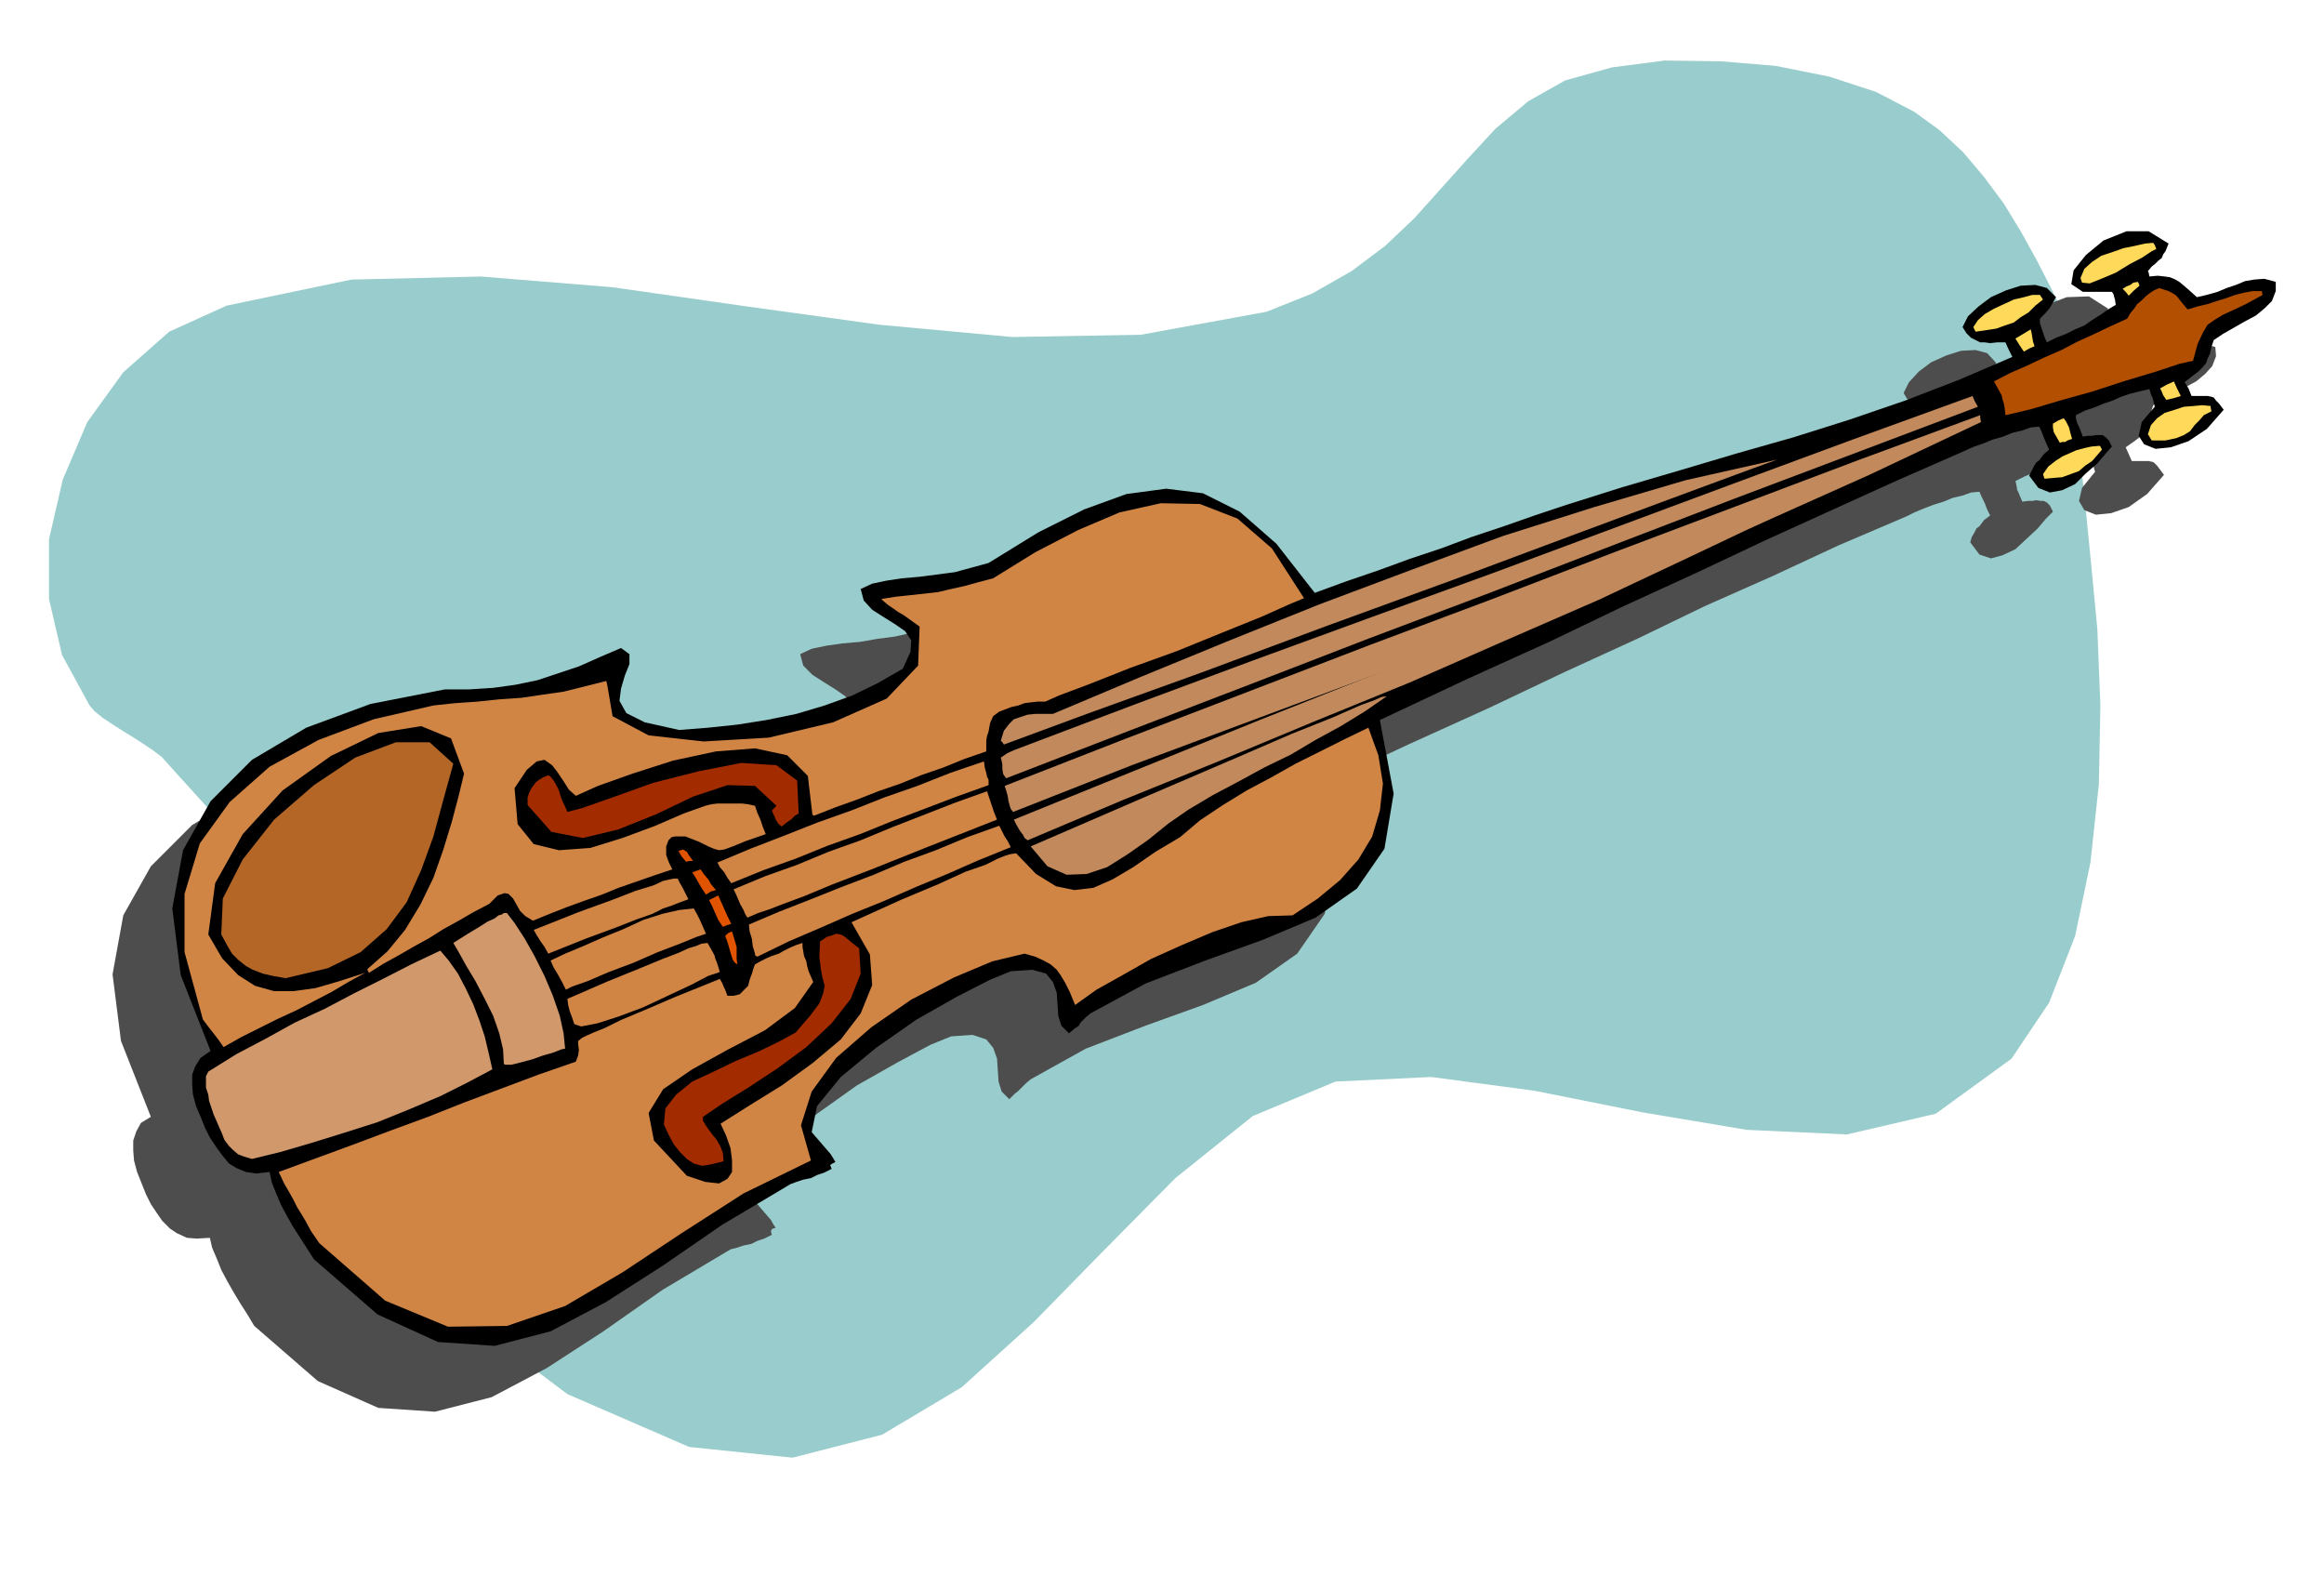 <svg xmlns="http://www.w3.org/2000/svg" fill-rule="evenodd" height="335.366" preserveAspectRatio="none" stroke-linecap="round" viewBox="0 0 3035 2075" width="490.455"><style>.pen1{stroke:none}.brush2{fill:#4d4d4d}.brush4{fill:#d1996b}.brush5{fill:#d18545}.brush9{fill:#c28a5c}</style><path class="pen1" style="fill:#9cc" d="m2697 415-18-38-19-37-21-38-22-36-26-35-27-32-31-29-33-24-50-26-61-20-70-14-72-6-73-1-69 9-61 17-48 27-43 36-36 39-35 39-35 39-38 36-44 33-51 29-60 24-164 30-168 3-173-16-174-24-175-25-172-14-169 4-163 34-75 34-60 53-47 65-32 75-18 78v78l17 73 36 66 7 8 10 8 12 8 14 9 13 8 14 9 12 8 12 9 85 94 64 107 50 115 46 119 47 116 58 108 76 95 104 78 159 69 135 14 117-30 104-62 94-85 92-94 93-94 101-81 108-45 125-6 135 18 140 28 137 23 131 6 116-27 99-72 49-73 34-87 20-96 11-102 2-103-4-100-9-94-8-81-2-18-4-30-5-39-5-41-6-41-4-33-2-23 3-6z"/><path class="pen1 brush2" d="m191 1560-6-15-6-15-4-15-1-13v-13l4-12 6-11 13-8-39-99-11-87 14-77 36-64 54-54 71-42 84-31 97-19h32l31-2 29-4 29-5 27-9 27-9 27-12 28-12 11 8v12l-6 15-5 18-2 16 10 15 23 13 45 9 37-3 39-4 38-6 39-7 36-11 36-13 33-17 33-19 11-22 1-15-8-12-13-9-16-10-14-9-12-12-4-15 15-7 19-4 21-3 23-2 23-4 23-3 22-5 21-7 66-40 61-30 54-20 52-6 48 7 48 24 48 42 50 64 41-15 41-14 41-15 41-14 41-15 41-14 41-14 42-14 73-23 75-22 74-22 75-21 72-24 73-25 71-27 70-30-5-10-5-8h-20l-8-1h-6l-6-3-5-3-6-6-4-7 7-14 13-14 16-12 20-9 19-6 19-1 15 4 12 13-4 6-4 7-6 7-7 7v6l3 9 2 8 4 7 12-5 13-5 12-6 12-5 10-7 11-7 10-7 10-6-1-7v-4l-2-3-2-2h-37l-15-11 2-18 16-20 24-19 29-11 29-1 25 16-4 9-5 9-4 4-4 4-5 4-5 6 1 3 2 3h11l9 1 6 1 7 4 5 3 6 5 7 6 10 9 14-3 13-4 12-5 13-5 11-5 12-2 13-1 15 4 1 12-5 13-9 10-12 10-15 8-15 8-14 7-12 8-3 9-1 9-2 6-2 7-4 5-6 6-8 6-10 7 4 9 4 9h22l5 1 2 1 4 4 3 4 6 8-22 25-24 17-23 8-20 2-15-6-7-12 4-17 17-21-2-7-1-4-2-5-2-7-13 3-12 3-12 4-12 5-12 4-12 5-12 5-12 6 1 4 1 5v2l2 4 2 5 3 7 7-1h6l5-1 6 1h4l4 2 4 4 4 8-9 9-11 13-14 13-15 14-17 8-15 4-15-5-12-16 2-7 3-5 3-6 4-3 6-8 8-6-4-8-3-8-4-8-3-7-11 1-11 4-13 3-12 5-13 4-13 5-12 5-10 5-89 38-86 40-88 39-89 43-94 43-99 47-106 48-115 54 18 96-12 71-36 52-54 38-69 29-75 27-78 30-72 40-6 5-4 4-3 3-3 3-5 4-7 7-10-10-4-13-1-15-1-15-5-14-9-11-18-6-28 2-27 11-43 23-53 30-52 37-47 38-30 38-8 34 25 29 2 4 4 6-4 1-2 2v3l1 3-4 2-6 3-9 3-8 4-10 2-9 3-8 2-5 3-84 50-77 54-74 48-72 38-74 19-74-5-79-35-83-72-9-15-9-14-9-15-8-14-8-15-6-15-6-14-3-13-17 1-13-1-13-6-9-6-10-10-7-10-8-12-6-12z"/><path class="pen1 brush2" d="m205 1549-4-9-3-9-3-9-1-8-3-9v-15l3-6 36-22 39-21 38-20 39-19 38-20 39-18 37-19 38-19 11 13 11 17 10 19 10 21 8 21 7 22 5 21 5 22-31 17-36 18-40 17-42 16-44 14-43 14-41 11-37 9-10-3-8-3-7-6-5-5-6-8-3-8-4-9-3-7z"/><path class="pen1 brush2" d="m187 1416-24-88 1-75 20-66 38-54 51-45 64-36 72-27 78-18 29-3 29-2 28-3 29-2 28-4 28-5 28-7 28-7 1 2 1 4 6 40 47 25 72 8 85-5 84-20 69-31 42-42 1-51-7-6-6-4-7-6-7-4-7-5-6-4-6-4-4-3 19-3 19-3 18-2 19-2 17-4 18-3 18-5 19-5 54-33 56-30 55-23 54-12 51 1 49 18 45 39 42 65-17 7-38 17-52 21-59 24-61 23-53 21-40 15-18 8h-19l-8 1-7 3-9 2-8 3-9 3-8 6-2 4-1 5-2 6-1 6-2 5-1 6v14l-29 10-28 10-28 10-27 11-29 10-28 11-28 11-27 12-2-2-1-1-6-50-26-26-43-10-51 4-56 12-52 17-45 16-29 13-10-8-7-11-8-12-7-9-10-6-10 2-13 11-16 24 5 46 21 26 33 8 40-3 42-13 43-16 36-16 28-10 8-2 9-1h31l9 1 10 2 3 9 3 9 3 9 4 10-26 10-17 7-11 3-7 2-7-2-7-3-13-7-18-7h-8l-4 1-4 1-4 3-4 8v11l2 6 2 5 4 8-24 8-23 8-23 8-22 9-24 8-22 9-23 8-22 9-10-5-6-8-5-8-4-7-6-5-5-2-9 4-11 11-20 10-20 11-20 11-19 12-20 10-19 11-20 11-19 12-1-3-2-2 26-22 23-28 20-33 18-35 13-37 11-36 8-35 7-30-16-46-39-15-56 9-62 30-63 45-52 57-36 64-9 68 18 31 22 22 21 14 25 7h25l29-5 31-9 35-11-22 13-22 13-24 12-23 12-24 11-24 12-24 12-22 13-8-10-7-9-7-9-6-9zm99 199 49-18 49-18 49-18 49-18 48-19 48-18 48-18 49-17 3-8 1-7-1-7v-4l5-4 6-4 9-4 14-6 20-10 31-13 42-18 56-22 3 6 3 5 2 4 3 7h8l8-2 5-6 6-5 2-8 3-8 2-7 2-5 7-4 8-4 7-4 8-3 7-4 8-3 8-3 8-3v5l2 6 1 6 2 7 2 6 2 7 2 6 3 8-24 33-39 29-48 26-46 26-38 26-19 31 7 36 43 45 24 9 18 1 11-5 7-10v-14l-2-16-6-17-7-16 37-24 41-26 40-29 37-31 27-35 15-36-3-41-24-42 64-28 50-21 35-16 26-9 16-7 10-4 7-2 6-1 26 27 26 16 25 5 25-3 24-12 28-16 28-20 33-19 27-22 30-20 30-19 32-17 32-17 32-16 31-15 31-15 13 36 6 36-4 34-9 33-18 30-24 28-29 24-34 21-32 2-34 8-39 13-39 17-41 19-37 20-34 20-28 20-7-17-6-13-6-10-5-7-7-7-9-4-11-5-13-4-42 10-50 21-56 29-52 36-47 40-32 43-14 44 13 45-87 43-81 52-78 52-75 44-76 26-78 1-81-34-87-76-10-16-7-12-6-10-5-8-5-10-5-9-7-12-7-15z"/><path class="pen1 brush2" d="m211 1306 2-48 26-51 41-52 52-45 54-36 53-20h44l31 28-14 47-13 48-16 45-19 42-26 35-33 29-43 21-55 13-17-3-13-3-12-5-9-5-10-8-8-8-8-12-7-12zm369 169-1-20-5-20-9-23-10-23-12-23-12-20-10-18-7-13 19-12 15-8 11-7 9-4 5-3 5-2 3-1 4-1 10 13 13 20 13 23 13 26 11 26 8 26 5 23 2 20-5 1-10 4-14 5-14 5-15 4-12 3h-8l-2-1zm91-53-3-9-2-8-3-8-1-7 53-23 42-17 29-13 22-8 13-6 10-3 7-2 8-1 3 7 5 9 2 4 3 5 2 6 2 6-15 6-24 11-30 14-32 15-32 12-28 10-21 3-10-3zm-53-123 58-22 44-16 32-13 23-7 13-5 9-3 5-1h5l3 6 4 7 3 7 5 7-12 4-10 5-12 4-14 7-21 7-28 11-38 14-49 20-6-9-4-8-6-8-4-7zm22 41 20-9 24-11 25-11 28-11 26-12 25-8 22-6 18-2 4 8 4 9 4 8 5 9-12 5-22 9-29 11-32 14-33 12-28 11-20 7-8 4-6-10-5-10-5-9-5-8zm148 214 3-22 14-18 21-17 28-13 29-14 30-12 27-13 22-13 19-22 11-16 5-13 2-9-3-11-2-11-3-16 1-20 9-5 8-3 5-1 6 1 4 2 6 4 5 5 9 7 2 33-13 33-25 32-33 31-39 27-37 25-34 21-25 17v5l3 6 5 6 6 7 5 6 5 9 2 8 1 11-16 4-12 2-12-3-9-6-9-9-8-10-7-13-6-12zm-177-417 1-10 2-7 2-6 3-4 3-4 4-3 5-3 7-3 4 2 4 5 3 5 4 8 2 7 3 8 2 6 3 6 19-5 40-13 53-18 59-15 55-10 46 3 28 19 1 43-5 3-5 5-6 3-6 5-3-3-2-2-2-3-1-3-2-5-2-5 3-3 4-2-28-26-36-1-45 15-48 22-50 20-47 11-41-8-31-34zm196 60 6-2 5 3 4 4 5 7h-6l-3 2-6-8-5-6zm70 136-3-7-1-7-3-7-1-6 5-2 4-1 2 8 3 10 1 4 1 6v6l1 7-3-1-1-1-2-3-3-6zm-52-109 6-2 6-2 5 6 5 7 5 7 6 7-8 3-7 2-5-8-4-6-5-8-4-6zm22 37 6-4 7-2 4 9 5 9 4 9 4 10-6 2-6 2-5-10-4-8-5-9-4-8zm62 70-3-10-2-10-3-9-1-8 40-17 41-16 40-17 41-16 40-17 42-16 40-17 42-16 4 7 4 8 4 7 4 7-42 17-42 18-41 17-40 18-42 17-41 18-41 18-41 19-3-1v-1zm-50-118 43-18 44-18 44-17 44-17 43-17 43-16 43-16 44-15 1 8 2 7 1 5 1 4v7l-42 15-42 17-42 15-42 17-42 16-41 17-42 16-41 17-5-8-5-7-5-7-4-5zm35 60-5-7-3-7-3-6-2-6 41-17 41-16 41-16 42-16 41-16 42-16 41-16 42-15 3 8 3 9 3 9 3 10-94 37-70 28-53 20-36 15-26 10-18 7-14 5-14 6-4-5-1-5zm352-118 321-130 242-96 174-70 119-47 73-30 42-16 21-8 13-3-120 57-121 56-124 54-123 54-125 51-125 52-126 51-123 52-3-3-3-3-3-4-2-4-3-6-4-7z"/><path class="pen1 brush2" d="m1241 1138-2-7-2-7-2-6-1-6 159-62 159-61 159-62 160-60 159-61 159-60 159-60 160-58v3l2 6-146 69-153 67-160 64-162 64-165 61-163 62-162 60-155 60-2-3-1-3zm26 51 148-64 113-47 81-34 56-22 34-15 19-7 9-4 6-1-29 19-31 19-33 18-32 19-35 17-34 18-33 18-32 19-26 18-26 21-27 19-27 17-27 9-26 1-25-12-23-26zm-35-95-1-5v-5l-1-6v-4l8-6 9-4 156-58 156-58 156-58 156-57 156-58 157-58 156-57 157-57 4 6 5 9-159 60-159 60-159 60-159 60-159 60-159 61-159 61-158 61-2-4-1-3zm-2-42 4-13 6-9 7-6 9-3 8-3h10l11-1h12l114-48 117-48 117-47 120-45 119-44 120-39 119-35 120-27-37 13-91 35-133 50-157 59-170 62-164 61-146 53-111 41-2-4-2-2zm1311-424-1-9-1-6-2-6-1-5-5-10-5-9 22-11 22-10 22-10 22-10 21-11 21-10 21-10 22-10 4-7 6-6 4-6 6-4 5-6 6-4 6-3 7-3 6 2 5 2 4 2 4 3 3 3 4 4 4 5 6 7 13-4 13-4 12-4 13-3 11-4 11-3 11-3h12l1 2 2 4-22 12-17 8-14 6-10 6-10 7-7 10-7 15-6 22-17 4-30 10-40 12-43 14-43 11-36 11-26 7-9 2zm49 77 7-10 8-7 9-7 10-3 9-4 10-3 10-2 11-1 2 1 2 3-6 8-7 8-9 6-9 7-12 4-11 3-11 2h-11l-1-3-1-2zm-90-193 6-9 9-8 12-7 13-6 13-6 13-3 11-2h9l2 2 2 3-10 8-9 9-10 6-10 7-12 5-11 4-13 2-14 2-1-5v-2zm104 138-1-6v-5l7-4 7-3 3 4 3 8 2 7 2 6-6 3-3 2-3 1-3 1-4-7-4-7zm-50-122 5-4 5-3 5-3 6-3v5l2 6 1 6 2 6-8 2-8 4-5-9-5-7zm173 124 4-12 8-8 10-7 13-4 12-4 13-1 11-1 10 1 1 2 1 3-10 5-6 7-6 7-6 8-8 5-10 4-13 3h-18l-3-4-3-4zm-88-204 5-12 10-8 12-8 15-5 14-6 15-3 13-3 11-1 1 3 3 4-6 3-12 9-17 10-18 11-18 8-15 5h-11l-2-7zm108 154-3-6v-4l7-4 10-4 4 9 5 10-10 3-8 3-3-5-2-2zm-52-139 10-5 10-5v2l2 3-8 6-7 7-4-4-3-4z"/><path class="pen1" style="fill:#000" d="m268 1473-6-15-6-14-4-15-1-12v-14l4-11 7-11 13-9-39-99-11-87 14-76 36-64 54-54 71-42 84-31 97-19h32l31-2 29-4 29-6 27-9 27-9 27-12 28-12 11 8v13l-6 15-5 17-2 16 9 16 24 12 45 10 38-3 38-4 38-6 39-8 37-11 36-13 33-16 33-19 10-22 1-15-8-12-13-9-16-10-14-9-11-12-4-15 15-7 19-4 20-3 23-2 23-3 23-3 22-6 22-6 65-40 60-30 55-20 52-7 48 6 48 24 48 42 50 64 41-15 41-14 41-15 42-14 40-15 42-14 40-14 42-14 73-23 75-22 74-22 74-21 73-23 73-25 70-27 70-30-5-10-4-9h-11l-9 1-7-1h-6l-6-3-6-3-6-6-5-8 7-14 14-13 16-12 20-9 19-6 19-1 15 4 12 12-4 7-4 7-6 7-7 7v6l3 9 3 9 3 7 12-6 13-5 12-6 12-5 10-7 11-7 10-7 10-6-1-7-1-3-1-4-2-3h-38l-15-10 3-18 16-20 23-19 30-12h29l26 16-2 5-2 5-3 4-2 5-4 3-4 4-5 4-5 6 1 2 1 5 11-1 9 1 7 1 7 3 5 3 6 5 7 6 10 9 13-3 14-4 12-5 12-4 12-5 12-2 13-1 15 4v12l-5 13-9 9-12 10-15 8-14 8-14 8-12 8-3 9-2 9-3 6-2 6-4 5-6 6-8 6-10 8 5 8 4 10h21l5 1 3 1 3 4 4 4 6 8-22 25-24 16-23 8-20 2-15-6-7-11 4-18 17-20-2-8-1-4-2-4-2-7-13 3-12 3-12 4-11 5-12 4-12 5-12 4-12 6v4l1 4 1 3 2 4 2 5 3 8 6-1h6l5-1h9l4 3 4 4 4 8-8 9-11 13-15 13-14 14-17 8-16 3-15-6-12-16 3-6 3-6 3-5 4-3 6-8 7-6-4-9-3-7-3-8-3-6-11 1-11 4-13 3-12 5-14 4-12 5-12 4-11 5-89 39-86 39-88 40-89 42-94 43-98 47-106 48-115 54 18 96-12 72-36 52-54 38-69 29-75 27-78 30-72 39-6 5-4 4-3 3-2 4-6 4-7 6-10-10-4-13-1-15-1-15-5-14-9-11-18-5-28 2-27 11-43 22-53 30-53 37-46 38-31 38-7 34 25 29 3 5 3 5-4 2-3 2 1 2 1 3-4 2-6 3-9 3-8 4-10 2-9 3-8 3-5 3-84 50-77 53-75 48-72 38-73 19-74-5-79-36-83-72-9-14-9-14-9-14-8-14-8-15-6-14-6-15-3-14-17 2-14-2-12-5-10-6-9-11-8-11-8-12-6-12z"/><path class="pen1 brush4" d="m283 1464-4-9-3-9-3-9-1-8-3-9v-15l3-6 37-23 38-20 38-21 39-18 38-20 38-19 37-19 38-18 11 13 12 17 10 19 10 21 8 21 7 21 5 21 5 22-32 17-36 18-40 17-42 17-44 14-42 13-41 12-37 9-10-3-8-3-7-6-5-5-6-8-3-8-4-9-3-7z"/><path class="pen1 brush5" d="m265 1331-24-88v-76l20-66 39-54 52-46 64-35 72-27 78-18 28-3 29-2 29-3 29-2 27-4 28-4 28-7 28-7v1l1 4 7 41 47 25 72 8 85-5 84-20 70-31 41-43 2-51-7-5-7-5-7-5-7-4-7-5-6-4-6-5-3-3 19-3 19-2 18-2 18-2 17-4 18-4 18-5 19-5 55-34 56-29 54-23 54-12 51 1 49 19 45 39 42 65-17 7-38 17-52 21-59 24-61 22-53 21-40 15-18 8h-10l-9 1-8 1-8 3-9 2-8 3-8 3-8 6-4 9-2 11-2 6-1 6v14l-29 10-27 11-29 10-27 11-29 10-28 11-28 10-28 11-1-1h-1l-6-51-27-27-42-9-51 4-56 12-53 17-45 16-29 13-9-8-7-11-8-12-7-9-10-7-10 2-13 11-16 24 4 47 21 26 33 8 41-3 42-13 43-16 37-16 28-10 8-2 8-1h32l8 1 9 2 3 9 4 9 3 9 4 10-26 9-17 7-11 4-7 1-7-2-7-3-12-6-18-7h-13l-5 1-4 4-3 8v11l2 6 2 5 4 8-24 8-23 8-23 8-22 9-23 8-22 8-23 9-22 9-10-6-7-7-5-9-4-7-6-6-5-1-9 3-11 11-21 11-19 11-20 11-19 12-20 11-19 11-20 11-19 12-2-3v-2l26-23 23-28 20-33 17-35 13-37 11-36 9-34 7-29-17-46-39-16-56 9-62 30-63 45-52 57-36 64-9 67 18 31 21 22 22 14 25 7h25l29-4 31-9 34-11-22 12-22 13-23 12-23 12-24 11-24 12-24 12-23 13-7-10-7-9-7-9-6-8zm99 199 49-18 49-18 48-18 49-18 48-19 48-18 48-18 49-17 3-8 1-7-1-8v-4l5-4 6-3 9-4 15-6 20-10 31-13 42-18 57-23 3 5 2 5 2 4 3 8h8l8-2 5-5 6-6 2-8 3-8 2-7 2-5 7-4 8-4 7-3 9-3 7-4 8-4 7-3 9-3v5l1 6 1 6 3 7 1 6 2 7 3 7 3 7-24 34-39 29-48 25-47 26-38 26-19 31 7 36 43 46 24 8 18 2 11-6 6-9v-15l-2-16-6-17-7-15 38-24 42-26 40-29 37-31 26-34 15-37-3-40-24-42 64-29 50-21 35-16 26-9 16-8 10-4 7-2 7-1 26 27 26 16 24 5 25-3 25-11 27-16 29-20 32-19 26-22 30-20 31-19 32-17 32-18 32-16 32-16 31-15 13 36 6 37-4 35-10 34-18 30-24 27-29 24-33 22-32 1-35 8-38 13-40 17-40 18-37 21-34 19-28 20-7-17-6-12-6-10-5-7-8-7-9-5-11-5-14-4-42 10-50 21-56 29-52 36-46 40-32 44-14 44 13 46-88 43-81 52-77 51-75 44-76 26-77 1-82-34-86-75-11-16-7-13-6-10-5-8-5-10-5-9-7-12-7-15z"/><path class="pen1" style="fill:#b36626" d="m289 1220 2-47 26-51 41-52 52-45 54-36 53-20h44l31 28-13 47-13 48-16 44-19 42-26 35-34 30-43 21-55 13-17-3-13-3-13-5-9-5-10-8-8-8-7-12-7-13z"/><path class="pen1 brush4" d="m658 1389-1-19-5-21-8-23-11-22-12-23-12-20-10-18-7-12 19-12 15-9 11-7 9-4 5-4 4-1 3-2h4l10 13 13 20 13 23 13 26 11 26 9 26 5 23 2 20-5 1-10 4-14 4-14 5-15 4-12 3h-8l-2-1z"/><path class="pen1 brush5" d="m750 1337-3-9-3-8-2-8-1-8 53-23 42-17 29-12 21-8 13-6 10-3 7-3 8-1 4 7 5 9 1 4 2 5 2 6 2 7-15 5-23 12-30 14-32 15-32 12-28 9-21 4-9-3zm-53-123 58-23 44-16 31-12 23-7 13-6 9-2 5-1h5l3 6 4 7 3 6 4 8-11 4-10 4-12 4-14 7-20 7-28 11-38 14-50 20-5-9-5-7-5-8-4-7zm22 40 19-9 24-10 25-11 27-11 26-12 25-8 22-5 19-2 4 7 4 8 4 9 4 9-12 4-22 9-29 11-32 14-32 12-28 12-20 7-8 4-5-10-5-9-6-10-4-9z"/><path class="pen1" d="m867 1468 2-21 14-18 21-17 28-13 29-14 29-12 27-13 22-12 19-22 12-16 5-13 2-10-3-11-2-11-2-16 1-20 9-6 7-2 5-2 6 1 4 2 5 4 6 5 9 7 2 33-13 33-25 32-33 31-38 28-38 25-34 21-25 17v5l3 5 4 6 6 8 5 6 5 9 3 8 1 11-16 4-12 2-11-3-9-6-9-9-8-10-7-13-6-13zm-178-417v-10l2-6 3-6 3-4 3-4 4-3 5-3 7-3 3 2 4 5 3 5 4 8 2 7 3 8 3 6 3 7 19-5 40-14 53-19 59-15 56-11 46 3 27 20 2 43-5 3-5 5-6 4-6 5-4-3-2-3-2-3-1-3-2-4-2-5 3-3 3-3-28-26-36-1-45 15-48 23-50 20-46 11-41-8-31-35z" style="fill:#a32b00"/><path class="pen1" d="m886 1111 6-2 5 3 3 5 5 7h-5l-4 1-6-7-4-7zm69 136-2-7-2-7-2-6-2-5 4-4 5-2 3 10 3 10v16l1 7-3-2-1-1-2-3-2-6zm-51-108 5-2 6-2 4 6 6 7 4 7 6 7-7 2-6 4-6-9-4-7-4-7-4-6zm22 36 6-3 6-3 4 9 4 9 4 9 5 10-6 2-5 2-6-9-4-9-4-9-4-8z" style="fill:#e05400"/><path class="pen1 brush5" d="m986 1245-3-10-1-9-3-10-1-9 40-17 41-16 40-16 42-16 40-17 41-15 41-17 42-15 3 6 4 8 4 6 4 8-42 17-41 18-41 17-41 18-42 17-41 18-42 18-41 20-3-2v-2zm-49-119 43-18 44-17 43-17 45-16 43-17 43-15 43-17 44-15 1 8 2 7 1 5 2 4v7l-42 15-42 16-42 16-42 17-42 15-42 17-42 15-42 17-5-7-4-7-6-7-3-6zm34 62-4-7-3-7-3-7-3-6 41-17 42-15 41-17 42-15 41-17 41-16 41-16 42-15 3 9 3 9 3 9 4 10-94 37-70 28-52 20-36 15-27 10-18 7-15 5-14 6-3-5-2-5z"/><path class="pen1 brush9" d="m1324 1070 321-130 242-96 174-70 119-46 73-30 42-16 21-9 13-4-120 57-121 57-124 54-123 54-125 51-125 52-126 51-123 52-4-3-2-4-3-4-2-3-4-7-3-6z"/><path class="pen1 brush9" d="m1319 1053-2-7-1-7-2-7-2-6 159-62 159-61 159-61 160-60 159-61 159-60 159-60 160-59v3l1 6-146 69-152 68-160 64-162 64-164 62-164 61-161 60-155 61-3-4-1-3zm27 52 148-64 112-48 81-35 55-22 34-15 19-7 9-4 7-1-29 20-31 19-33 18-32 19-35 17-33 18-34 18-32 19-26 18-26 21-27 19-27 17-27 9-26 1-25-11-22-26zm-36-95-1-6v-6l-1-5-1-4 9-6 9-4 156-59 156-58 156-57 157-57 156-58 156-58 157-58 157-57 3 7 4 7-159 60-159 60-159 61-158 61-159 60-158 61-159 61-158 61-3-4-1-2zm-3-43 4-13 7-9 6-6 9-3 9-3 10-1h23l114-48 117-48 117-47 120-45 119-44 120-38 119-35 120-27-36 13-92 34-132 49-158 59-170 62-164 61-147 53-111 41-2-3-2-2z"/><path class="pen1" style="fill:#b34f00" d="m2619 542-1-9-1-6-2-6-1-5-5-9-5-9 21-11 23-10 21-10 23-10 21-11 22-10 21-10 22-10 4-7 5-6 4-6 6-5 5-5 5-4 6-4 7-3 6 2 6 2 4 2 5 3 3 3 3 4 4 5 6 7 13-4 13-3 12-4 13-4 11-4 12-3 11-2h12v2l1 3-22 12-17 8-13 6-10 6-10 7-6 10-7 15-6 22-18 4-30 10-40 12-43 14-43 12-37 11-25 6-9 2z"/><path class="pen1" d="m2668 619 7-10 9-7 9-6 9-4 9-4 11-3 9-2 11-1 1 1 2 4-6 7-7 8-9 6-8 7-11 4-11 4-12 1-11 1-1-3-1-3zm-91-192 6-9 9-8 12-7 13-6 13-6 13-3 11-3h10l2 3 2 3-10 8-9 9-10 6-9 7-12 4-11 4-13 2-14 2-2-4-1-2zm105 137-1-6v-5l7-4 7-3 3 4 4 8 2 8 2 7-6 2-3 2h-4l-3 1-4-7-4-7zm-50-122 5-3 5-3 5-3 5-3 1 4 1 6 1 6 2 6-7 3-7 4-6-9-5-8zm173 125 4-12 8-9 10-7 13-4 12-4 13-1 11-1 11 1v2l1 5-10 5-6 7-6 6-6 8-8 5-10 4-14 3h-18l-3-5-2-3zm-88-204 5-12 10-9 12-8 15-5 14-5 15-3 13-3 11-1 2 3 2 5-6 3-12 8-17 9-18 11-19 8-15 6-10-1-2-6zm108 153-2-5-2-4 9-5 9-4 4 9 5 10-10 3-9 2-2-3-2-3zm-53-139 5-3 5-2 4-3 6-1 1 2 1 3-7 6-7 7-4-5-4-4z" style="fill:#ffd959"/></svg>
